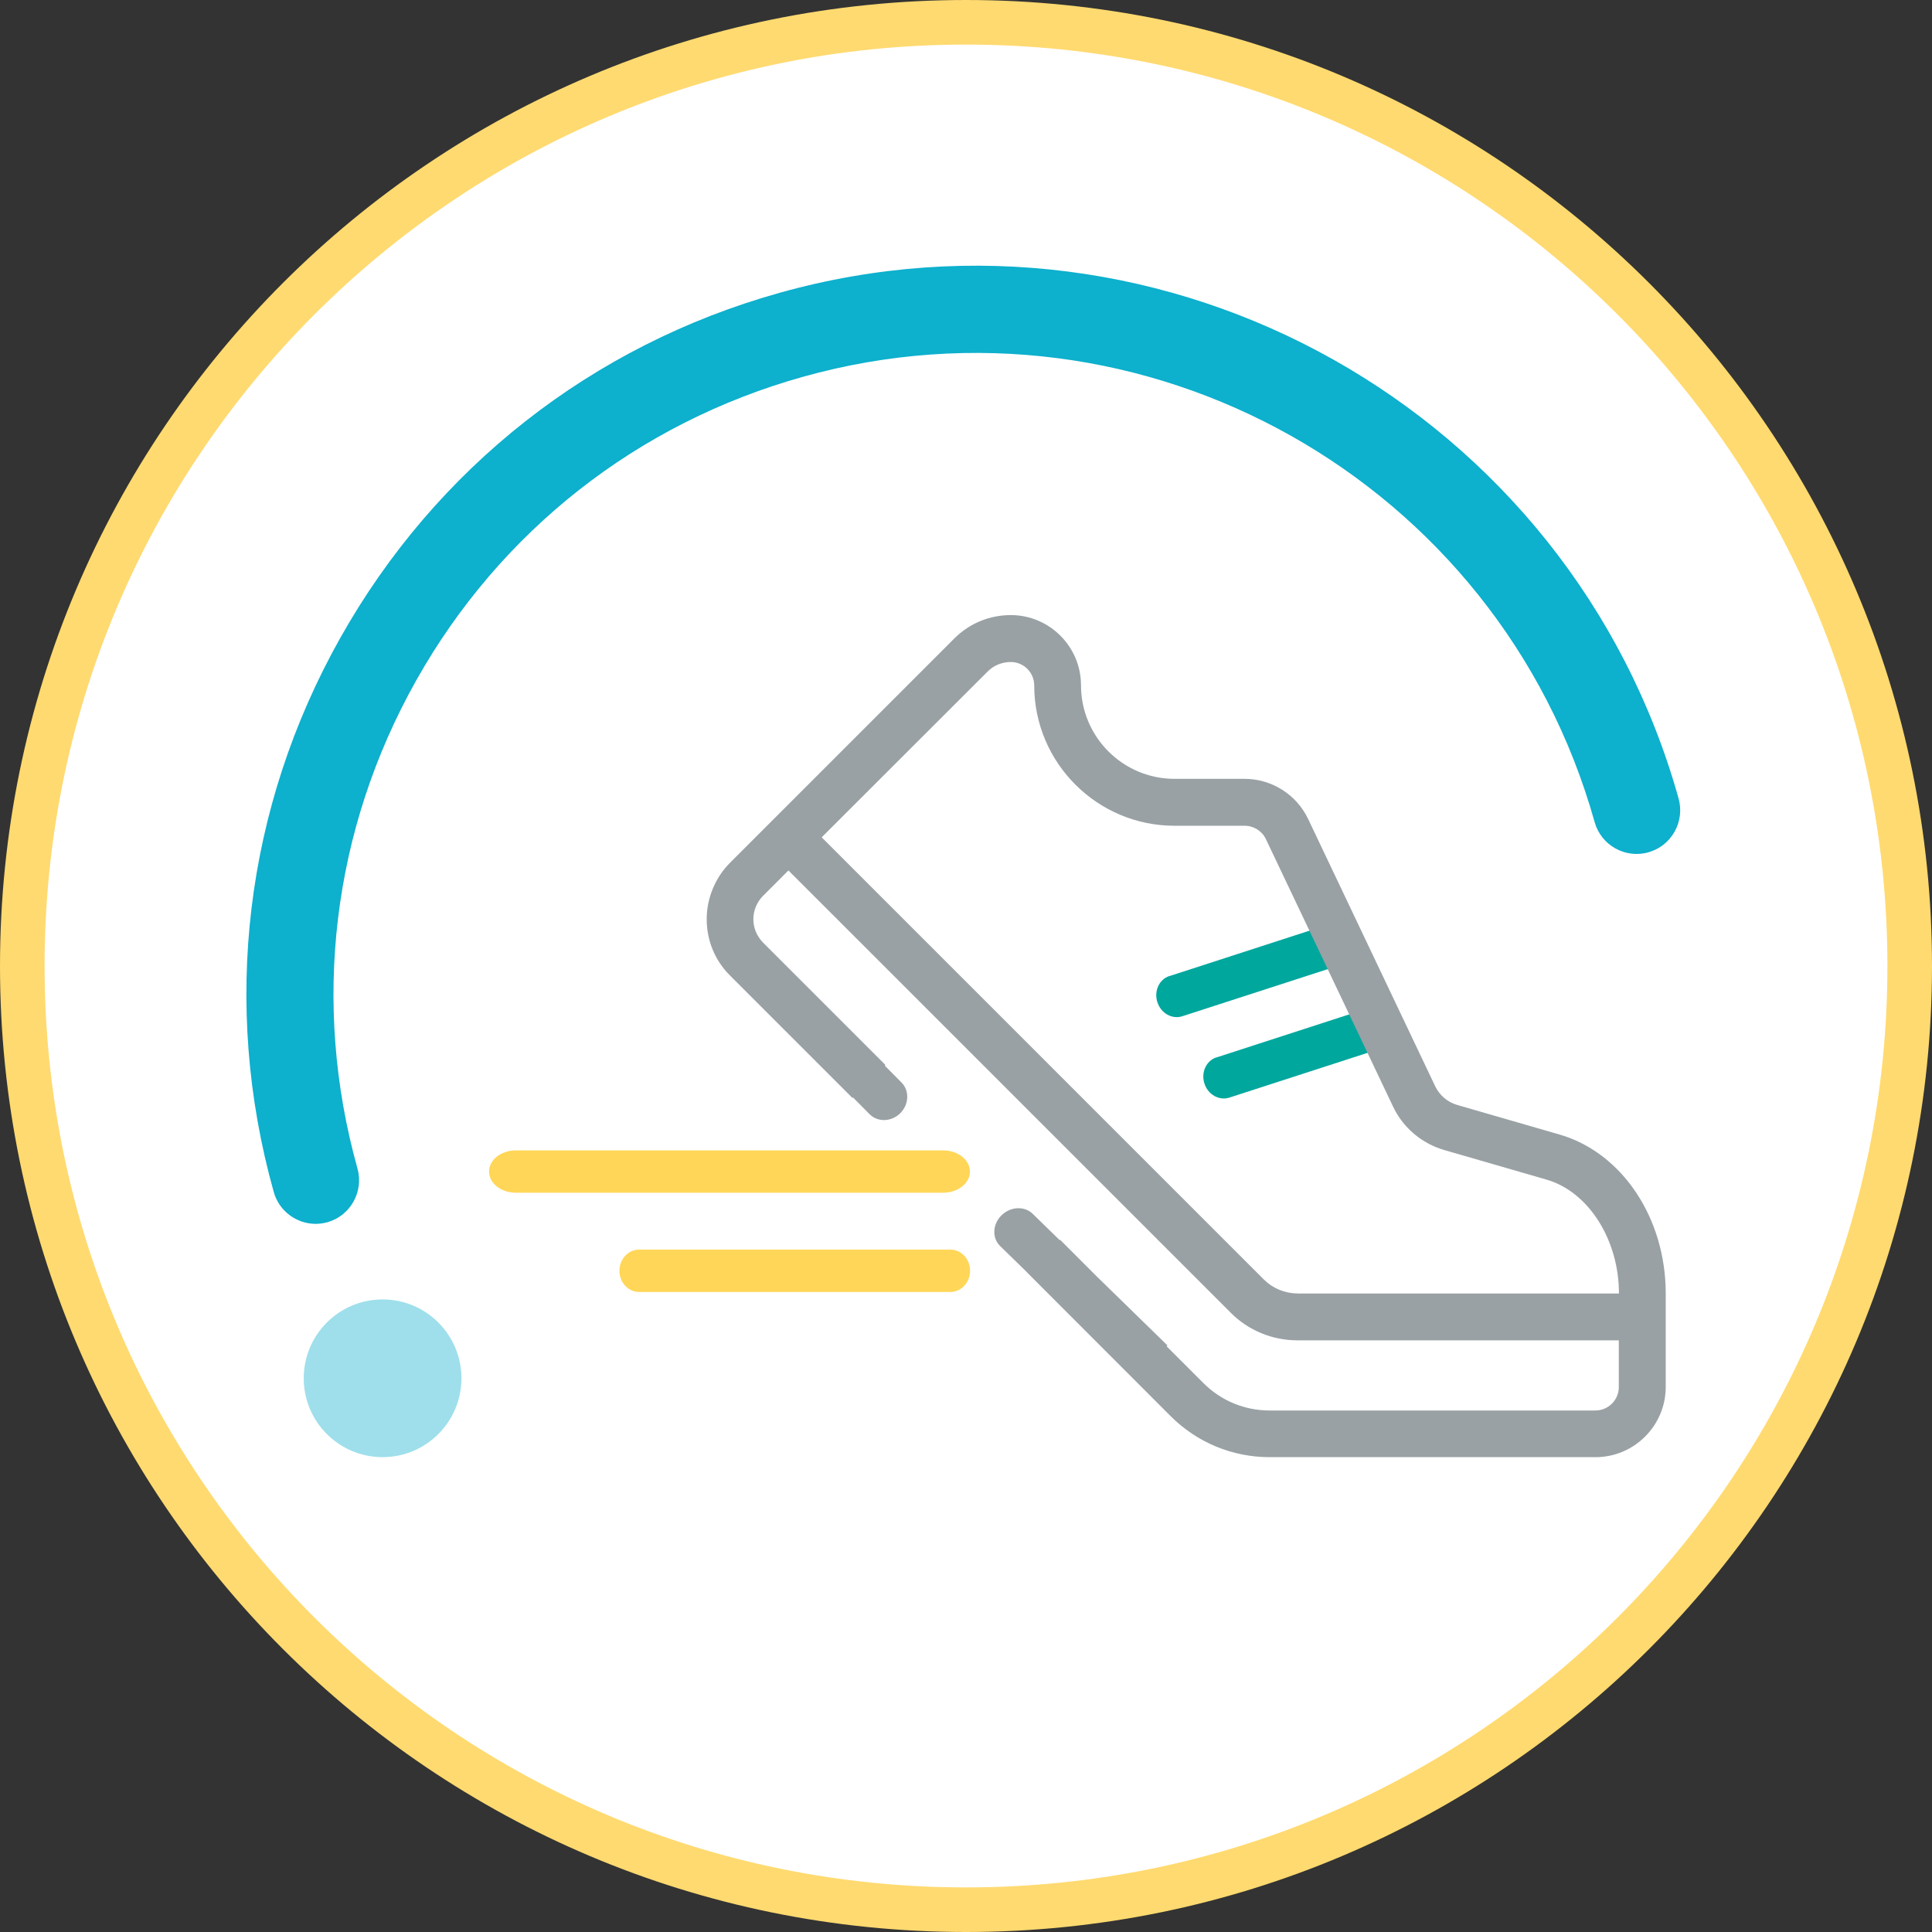 <svg width="130" height="130" viewBox="0 0 130 130" fill="none" xmlns="http://www.w3.org/2000/svg">
<rect x="0" y="0" width="130" height="130" fill="#333333" stroke="none"/>
<path d="M65 1.5C100.07 1.5 128.5 29.93 128.5 65C128.5 100.07 100.07 128.5 65 128.5C29.93 128.5 1.5 100.07 1.5 65C1.5 29.93 29.93 1.5 65 1.5Z" fill="white" stroke="#FFDA70" stroke-width="3"/>
<path d="M49.082 59.181L65.266 43.599C65.266 43.599 69.351 40.707 70.156 43.599C70.961 46.491 71.12 49.542 73.525 51.629C75.931 53.716 79.309 54.361 82.36 54.361C85.411 54.361 85.57 55.007 86.534 57.094C87.498 59.181 92.795 73.729 98.42 75.365C104.044 77.001 109.899 79.866 110.509 85.508C111.119 91.15 112.074 95.802 109.182 96.448C106.291 97.093 101.63 96.129 94.723 96.448C87.817 96.766 83.589 96.837 80.114 95.006C76.638 93.176 49.612 64.072 49.612 64.072C49.612 64.072 47.251 60.941 49.073 59.19L49.082 59.181Z" fill="white"/>
<path d="M21.242 82.351C19.96 82.351 18.784 81.502 18.421 80.211C14.883 67.582 16.475 54.335 22.905 42.909C29.334 31.483 39.822 23.241 52.451 19.704C78.513 12.399 105.654 27.672 112.95 53.733C113.383 55.29 112.472 56.917 110.916 57.35C109.359 57.793 107.732 56.873 107.299 55.316C100.869 32.367 76.974 18.925 54.025 25.355C42.909 28.468 33.667 35.719 28.007 45.783C22.348 55.847 20.95 67.512 24.054 78.628C24.488 80.184 23.577 81.812 22.02 82.245C21.755 82.316 21.49 82.351 21.224 82.351H21.242Z" fill="#0DB0CD"/>
<path d="M63.461 80.255H34.711C33.712 80.255 32.907 79.618 32.907 78.831C32.907 78.044 33.712 77.407 34.711 77.407H63.461C64.46 77.407 65.265 78.044 65.265 78.831C65.265 79.618 64.46 80.255 63.461 80.255Z" fill="#FFD657"/>
<path d="M63.957 86.932H42.997C42.272 86.932 41.68 86.295 41.68 85.508C41.68 84.721 42.272 84.085 42.997 84.085H63.957C64.682 84.085 65.274 84.721 65.274 85.508C65.274 86.295 64.682 86.932 63.957 86.932Z" fill="#FFD657"/>
<path d="M81.856 71.146C81.166 71.367 80.803 72.154 81.042 72.906C81.281 73.658 82.041 74.082 82.731 73.852L93.759 70.28L93.105 67.503L81.847 71.155L81.856 71.146Z" fill="#00A79D"/>
<path d="M78.69 65.672C78 65.893 77.637 66.68 77.876 67.432C78.115 68.184 78.876 68.608 79.565 68.378L90.593 64.805L89.939 62.029L78.681 65.681L78.69 65.672Z" fill="#00A79D"/>
<path d="M104.929 76.338L98.048 74.348C97.403 74.162 96.863 73.702 96.572 73.092L88.02 55.104C87.242 53.468 85.57 52.407 83.757 52.407H79.035C75.559 52.407 72.738 49.586 72.738 46.11C72.738 43.51 70.616 41.388 68.016 41.388C66.592 41.388 65.248 41.936 64.231 42.944L49.126 58.049C48.127 59.048 47.552 60.437 47.552 61.852C47.552 63.285 48.109 64.638 49.126 65.646L57.359 73.879L57.395 73.844L58.518 74.976C59.066 75.524 59.986 75.489 60.578 74.905C61.171 74.312 61.206 73.384 60.658 72.836L59.535 71.704L59.579 71.659L51.346 63.426C50.93 63.002 50.691 62.444 50.691 61.852C50.691 61.268 50.93 60.693 51.346 60.278L53.052 58.571L82.82 88.338C83.987 89.514 85.614 90.187 87.268 90.187H108.926V93.335C108.926 94.201 108.218 94.909 107.352 94.909H85.429C83.748 94.909 82.165 94.255 80.972 93.061L78.495 90.585L78.557 90.531L73.799 85.889L71.332 83.421L71.305 83.448L69.493 81.679C68.935 81.131 67.989 81.184 67.388 81.776C66.778 82.378 66.742 83.306 67.299 83.846L69.121 85.623H69.112L78.761 95.281C80.547 97.067 82.917 98.049 85.438 98.049H107.361C109.961 98.049 112.083 95.926 112.083 93.326V87.029C112.083 81.953 109.138 77.549 104.929 76.338ZM87.286 87.029C86.454 87.029 85.65 86.693 85.057 86.11L55.29 56.342L66.459 45.182C66.875 44.766 67.432 44.545 68.016 44.545C68.882 44.545 69.59 45.253 69.59 46.119C69.59 51.328 73.826 55.564 79.035 55.564H83.757C84.359 55.564 84.924 55.918 85.181 56.466L93.733 74.454C94.405 75.878 95.661 76.939 97.173 77.381L104.053 79.371C106.883 80.184 108.935 83.412 108.935 87.038H87.277L87.286 87.029Z" fill="#99A1A4"/>
<path opacity="0.4" d="M25.744 98.048C28.674 98.048 31.05 95.673 31.05 92.742C31.05 89.812 28.674 87.436 25.744 87.436C22.813 87.436 20.438 89.812 20.438 92.742C20.438 95.673 22.813 98.048 25.744 98.048Z" fill="#0DB0CD"/>
</svg>
